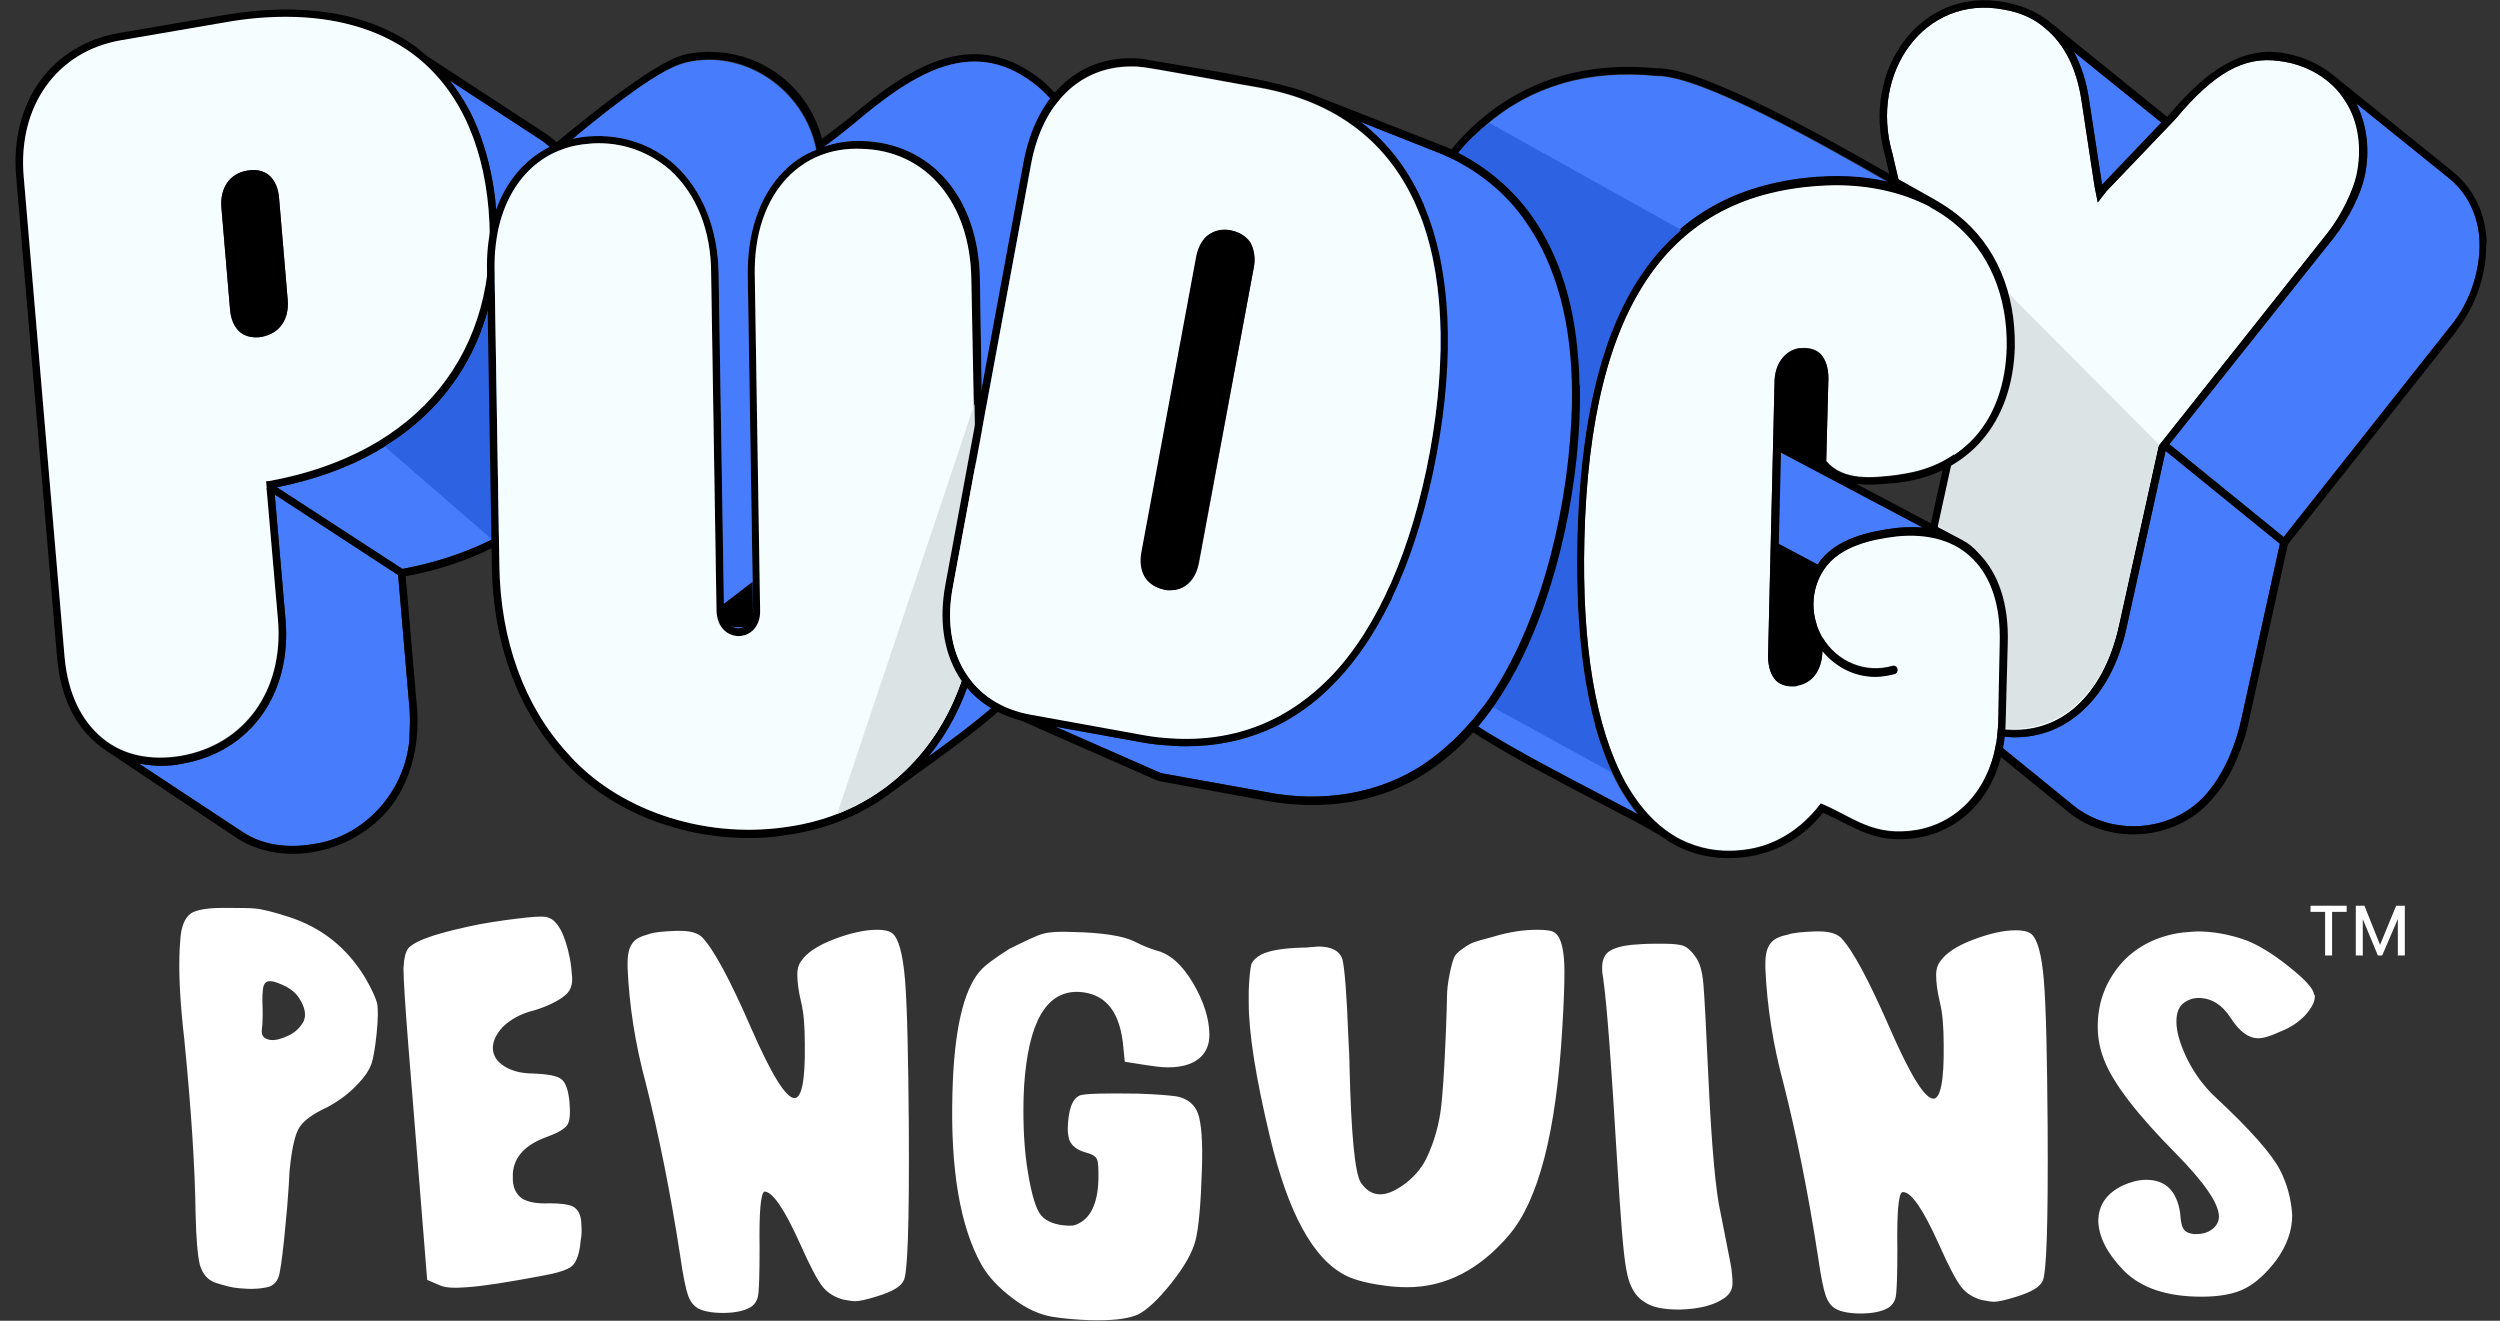 <svg width="53" height="28" viewBox="0 0 53 28" fill="none" xmlns="http://www.w3.org/2000/svg">
<rect x="0" y="0" width="53" height="28" fill="#333333" stroke="none"/>
<path d="M45.82 2.598L44.564 3.914L44.29 2.123C44.232 1.72 44.118 1.388 43.97 1.103L45.82 2.598ZM48.333 11.528L47.533 15.168C47.407 15.785 47.145 16.426 46.745 16.864C46.048 17.635 44.781 17.742 43.958 17.078L42.062 15.536C42.131 15.56 42.2 15.572 42.279 15.584C42.325 15.595 42.371 15.595 42.416 15.607C42.519 15.619 42.611 15.631 42.714 15.631C43.216 15.631 43.673 15.465 44.061 15.145C44.564 14.73 44.918 14.089 45.089 13.283L45.911 9.559L48.333 11.528V11.528ZM51.941 6.926L51.884 6.997L48.413 11.385L45.991 9.417L49.475 5.041C49.806 4.626 50.057 4.08 50.126 3.76C50.251 3.202 50.183 2.657 49.954 2.194L51.896 3.76C52.273 4.056 52.501 4.483 52.558 4.993C52.615 5.645 52.387 6.393 51.941 6.926V6.926Z" fill="#477DFD"/>
<path d="M49.966 3.712C49.897 4.009 49.669 4.53 49.349 4.934L45.775 9.44L44.929 13.259C44.758 14.03 44.427 14.635 43.959 15.026C43.525 15.382 42.999 15.524 42.428 15.453C42.383 15.453 42.337 15.441 42.303 15.429C41.754 15.322 41.309 15.05 41.035 14.611C40.692 14.077 40.601 13.342 40.795 12.5L41.515 9.227L40.121 3.261C39.619 1.542 40.806 -0.118 42.474 0.202C42.828 0.261 43.125 0.392 43.365 0.605C43.764 0.937 44.027 1.447 44.13 2.147L44.404 3.949L44.473 4.293L44.655 4.056L46.106 2.538C46.94 1.542 47.568 1.186 48.321 1.293C48.904 1.364 49.429 1.672 49.715 2.135C50.012 2.562 50.092 3.131 49.966 3.712V3.712Z" fill="#F5FDFF"/>
<path d="M52.707 4.981C52.65 4.424 52.398 3.961 51.987 3.629L49.475 1.601C49.201 1.376 48.858 1.21 48.481 1.139C48.435 1.127 48.401 1.127 48.356 1.115C47.545 1.008 46.802 1.447 45.946 2.479L43.525 0.522C43.251 0.285 42.908 0.119 42.508 0.048C40.727 -0.296 39.447 1.471 39.961 3.297L41.343 9.227L40.635 12.465C40.441 13.354 40.532 14.125 40.898 14.706C41.058 14.955 41.263 15.157 41.514 15.311L43.856 17.22C44.769 17.956 46.22 17.813 46.951 16.876C47.282 16.497 47.499 15.963 47.636 15.465L48.504 11.54L52.067 7.033L52.113 6.962C52.49 6.464 52.707 5.823 52.707 5.219C52.718 5.147 52.718 5.064 52.707 4.981V4.981ZM45.82 2.598L44.564 3.914L44.29 2.123C44.233 1.72 44.118 1.388 43.97 1.103L45.82 2.598ZM41.035 14.611C40.692 14.078 40.601 13.342 40.795 12.5L41.514 9.227L40.121 3.262C39.619 1.542 40.806 -0.118 42.474 0.202C42.828 0.261 43.125 0.392 43.365 0.605C43.764 0.937 44.027 1.447 44.13 2.147L44.404 3.95L44.472 4.293L44.655 4.056L46.106 2.538C46.939 1.542 47.568 1.186 48.321 1.293C48.904 1.364 49.429 1.673 49.715 2.135C50 2.574 50.08 3.143 49.955 3.724C49.886 4.021 49.657 4.543 49.338 4.946L45.763 9.452L44.918 13.271C44.747 14.042 44.415 14.647 43.947 15.038C43.513 15.394 42.988 15.536 42.417 15.465C42.371 15.465 42.325 15.453 42.291 15.441C41.754 15.323 41.309 15.038 41.035 14.611V14.611ZM47.533 15.169C47.408 15.785 47.145 16.426 46.745 16.864C46.049 17.635 44.781 17.742 43.959 17.078L42.063 15.536C42.131 15.56 42.2 15.572 42.28 15.584C42.325 15.595 42.371 15.595 42.417 15.607C42.52 15.619 42.611 15.631 42.714 15.631C43.216 15.631 43.673 15.465 44.061 15.145C44.564 14.73 44.918 14.089 45.089 13.283L45.911 9.559L48.333 11.528L47.533 15.169ZM51.942 6.926L51.885 6.997L48.413 11.385L45.992 9.417L49.475 5.041C49.806 4.626 50.057 4.08 50.126 3.76C50.251 3.202 50.183 2.657 49.955 2.194L51.896 3.76C52.273 4.056 52.501 4.483 52.558 4.993C52.615 5.645 52.387 6.393 51.942 6.926V6.926Z" fill="black"/>
<path d="M42.577 6.215C42.679 6.57 42.725 6.95 42.714 7.353C42.691 8.136 42.451 8.812 42.017 9.322C41.834 9.535 41.617 9.713 41.366 9.855L41.081 11.16L41.594 11.433C41.72 11.504 41.846 11.599 41.949 11.717C42.371 12.144 42.577 12.808 42.565 13.615L42.52 15.299C42.52 15.346 42.52 15.394 42.508 15.441C43.045 15.489 43.536 15.335 43.947 15.002C44.415 14.611 44.758 14.006 44.918 13.235L45.763 9.417L42.577 6.215V6.215Z" fill="#DBE3E5"/>
<path d="M37.666 14.196C37.677 14.255 37.894 14.433 37.928 14.433C38.191 14.445 38.534 14.172 38.511 13.888L38.556 11.966L37.643 11.48C37.666 11.753 37.483 14.006 37.666 14.196V14.196ZM38.202 7.424C38.054 7.448 37.94 7.519 37.86 7.638C37.78 7.756 37.734 7.899 37.734 8.076L37.7 9.44L39.059 10.14C38.922 10.069 38.796 9.962 38.682 9.82L38.705 7.922C38.705 7.78 38.682 7.614 38.545 7.543L38.282 7.412H38.237C38.225 7.424 38.214 7.424 38.202 7.424V7.424Z" fill="black"/>
<path d="M40.761 11.184C40.578 11.172 40.384 11.172 40.178 11.196C39.641 11.267 38.899 11.409 38.534 11.966L37.688 11.516L37.734 9.583L40.761 11.184Z" fill="#477DFD"/>
<path d="M40.029 3.867C39.481 3.736 38.887 3.712 38.248 3.784C35.073 4.151 33.554 6.63 33.428 11.409C33.371 13.722 33.668 15.489 34.319 16.675C34.445 16.9 34.582 17.102 34.73 17.279C34.468 17.137 34.171 16.983 33.862 16.817C32.343 16.022 30.447 15.038 30.093 14.338C29.271 13.01 29.054 9.796 29.34 7.579C29.511 5.456 30.276 3.712 31.487 2.669C32.458 1.827 33.679 1.471 35.107 1.613H35.13C36.055 1.613 38.545 3.013 40.029 3.867V3.867Z" fill="#477DFD"/>
<path d="M41.834 11.836C42.223 12.227 42.417 12.844 42.394 13.615L42.36 15.299C42.337 16.497 41.663 17.398 40.658 17.588C39.71 17.754 39.287 17.315 38.602 17.03C38.18 17.588 37.609 17.944 36.958 18.015C36.467 18.074 36.021 17.991 35.621 17.789C35.507 17.73 35.416 17.671 35.302 17.588C34.982 17.351 34.696 17.007 34.456 16.58C33.828 15.429 33.531 13.686 33.589 11.409C33.714 6.428 35.404 3.973 38.91 3.914C39.653 3.914 40.315 4.068 40.875 4.353C40.898 4.364 40.921 4.376 40.932 4.388C41.103 4.483 41.252 4.578 41.4 4.697C42.166 5.313 42.565 6.262 42.542 7.365C42.52 8.112 42.303 8.752 41.891 9.227C41.526 9.642 41.023 9.927 40.418 10.033C40.35 10.045 40.281 10.057 40.201 10.069C39.699 10.128 39.082 10.199 38.716 9.772L38.762 8.017C38.762 7.792 38.705 7.614 38.591 7.495C38.488 7.4 38.351 7.365 38.191 7.377H38.145C37.986 7.4 37.848 7.495 37.757 7.626C37.666 7.756 37.62 7.922 37.62 8.112L37.483 13.899C37.483 14.125 37.54 14.303 37.654 14.421C37.757 14.516 37.894 14.552 38.054 14.54C38.065 14.54 38.088 14.54 38.1 14.528C38.431 14.469 38.625 14.196 38.636 13.793C38.922 14.137 39.322 14.338 39.756 14.338C39.893 14.338 40.03 14.315 40.167 14.279C40.212 14.267 40.235 14.22 40.224 14.172C40.212 14.125 40.167 14.101 40.121 14.113C39.55 14.279 38.945 14.03 38.636 13.508L38.625 13.496C38.568 13.389 38.522 13.283 38.499 13.188C38.385 12.796 38.454 12.381 38.671 12.061C39.002 11.563 39.699 11.421 40.201 11.361C40.886 11.278 41.457 11.444 41.834 11.836V11.836Z" fill="#F5FDFF"/>
<path d="M41.594 11.444L39.356 10.259C39.653 10.294 39.961 10.259 40.235 10.235C40.315 10.223 40.384 10.211 40.464 10.199C41.092 10.081 41.629 9.784 42.017 9.334C42.451 8.835 42.691 8.148 42.714 7.365C42.736 6.203 42.314 5.206 41.514 4.566C41.355 4.436 41.183 4.329 41.001 4.222C40.829 4.127 40.601 3.997 40.327 3.843C38.853 3.001 36.112 1.423 35.119 1.447C33.657 1.305 32.401 1.672 31.384 2.538C30.139 3.605 29.363 5.396 29.18 7.555C28.895 9.796 29.123 13.057 29.957 14.409C30.334 15.145 32.252 16.153 33.794 16.959C34.342 17.244 34.822 17.493 35.187 17.706C35.61 18.026 36.101 18.192 36.649 18.192C37.426 18.192 38.134 17.872 38.648 17.232C39.322 17.517 39.733 17.92 40.692 17.754C41.777 17.552 42.497 16.591 42.52 15.311L42.565 13.627C42.588 12.808 42.371 12.156 41.949 11.729C41.846 11.611 41.731 11.516 41.594 11.444V11.444ZM40.761 11.184C40.578 11.172 40.384 11.172 40.178 11.195C39.642 11.267 38.899 11.409 38.534 11.966C38.294 12.334 38.214 12.796 38.34 13.235C38.374 13.354 38.419 13.461 38.477 13.567V13.793C38.465 14.113 38.317 14.326 38.077 14.374H38.043C37.928 14.386 37.826 14.362 37.769 14.303C37.688 14.232 37.643 14.089 37.654 13.911L37.757 9.594L40.761 11.184ZM38.591 9.844L37.746 9.393L37.78 8.112C37.78 7.958 37.826 7.816 37.894 7.721C37.963 7.626 38.065 7.555 38.18 7.543H38.214C38.328 7.531 38.431 7.555 38.488 7.614C38.568 7.685 38.614 7.827 38.602 8.005L38.556 9.82L38.591 9.844V9.844ZM33.863 16.805C32.344 16.01 30.448 15.026 30.094 14.326C29.271 12.998 29.054 9.784 29.34 7.566C29.511 5.444 30.276 3.7 31.487 2.657C32.458 1.815 33.68 1.459 35.107 1.601H35.13C36.067 1.601 38.556 3.001 40.041 3.855C39.493 3.724 38.899 3.7 38.26 3.771C35.085 4.139 33.566 6.618 33.44 11.397C33.383 13.71 33.68 15.477 34.331 16.663C34.456 16.888 34.593 17.09 34.742 17.267C34.468 17.125 34.171 16.971 33.863 16.805V16.805ZM42.36 15.311C42.337 16.509 41.663 17.41 40.658 17.599C39.71 17.766 39.288 17.327 38.602 17.042C38.18 17.599 37.609 17.955 36.958 18.026C36.467 18.086 36.021 18.003 35.621 17.801C35.507 17.742 35.416 17.683 35.302 17.599C34.982 17.362 34.696 17.018 34.456 16.591C33.828 15.441 33.531 13.698 33.589 11.421C33.714 6.44 35.404 3.985 38.911 3.926C39.653 3.926 40.315 4.08 40.875 4.364C40.898 4.376 40.921 4.388 40.932 4.4C41.103 4.495 41.252 4.59 41.4 4.708C42.166 5.325 42.565 6.274 42.542 7.377C42.52 8.124 42.303 8.764 41.891 9.239C41.526 9.654 41.023 9.938 40.418 10.045C40.35 10.057 40.281 10.069 40.201 10.081C39.699 10.14 39.082 10.211 38.716 9.784L38.762 8.029C38.762 7.804 38.705 7.626 38.591 7.507C38.488 7.412 38.351 7.377 38.191 7.389H38.145C37.986 7.412 37.848 7.507 37.757 7.638C37.666 7.768 37.62 7.934 37.62 8.124L37.483 13.911C37.483 14.137 37.54 14.315 37.654 14.433C37.757 14.528 37.894 14.563 38.054 14.552C38.065 14.552 38.088 14.552 38.1 14.54C38.431 14.48 38.625 14.208 38.636 13.805C38.922 14.149 39.322 14.35 39.756 14.35C39.893 14.35 40.03 14.326 40.167 14.291C40.212 14.279 40.235 14.232 40.224 14.184C40.212 14.137 40.167 14.113 40.121 14.125C39.55 14.291 38.945 14.042 38.636 13.52L38.625 13.508C38.568 13.401 38.522 13.295 38.499 13.2C38.385 12.808 38.454 12.393 38.671 12.073C39.002 11.575 39.699 11.433 40.201 11.373C40.886 11.302 41.457 11.468 41.834 11.86C42.223 12.251 42.417 12.868 42.394 13.639L42.36 15.311V15.311Z" fill="black"/>
<path d="M30.916 3.238C31.544 3.558 32.115 4.032 32.515 4.637C32.846 5.112 33.075 5.645 33.223 6.215L33.234 6.238L33.257 6.345C33.326 6.618 33.383 6.902 33.417 7.187C33.451 7.507 33.486 7.827 33.486 8.148V8.219C33.508 10.164 33.029 12.488 32.138 14.196C31.99 14.469 31.83 14.742 31.647 14.991L34.171 16.378C34.057 16.129 33.954 15.856 33.863 15.572L33.817 15.465L33.806 15.335C33.52 14.279 33.406 12.975 33.44 11.421C33.52 8.231 34.228 6.072 35.644 4.875L31.578 2.609C31.544 2.633 31.51 2.657 31.487 2.681C31.282 2.835 31.087 3.024 30.916 3.238Z" fill="#2D63E3"/>
<path d="M11.98 10.271C11.078 11.278 9.799 11.824 8.531 12.061L5.87 10.33C9.045 9.701 10.781 7.507 10.518 4.436C10.473 3.878 10.358 3.368 10.198 2.918C10.039 2.455 9.81 2.052 9.536 1.708L11.5 2.989C13.625 4.602 13.716 8.314 11.98 10.271V10.271ZM8.691 15.311C8.691 15.429 8.68 15.536 8.68 15.655V15.666C8.588 16.793 7.72 17.742 6.635 17.896C6.064 17.991 5.55 17.908 5.139 17.635L2.946 16.188C3.095 16.212 3.243 16.236 3.403 16.236C3.563 16.236 3.711 16.224 3.871 16.188C5.31 15.939 6.19 14.706 6.053 13.129L5.824 10.484L8.44 12.192L8.68 15.014C8.68 15.121 8.691 15.216 8.691 15.311V15.311Z" fill="#477DFD"/>
<path d="M11.592 2.847L9.068 1.198C8.977 1.127 8.897 1.056 8.805 0.985C7.8 0.261 6.396 0.036 4.74 0.321L2.524 0.7C1.085 0.949 0.206 2.171 0.343 3.748L1.211 13.947C1.279 14.742 1.576 15.382 2.079 15.785C2.147 15.845 2.227 15.892 2.307 15.951L5.037 17.778C6.19 18.501 7.915 17.956 8.531 16.71C8.748 16.283 8.851 15.797 8.851 15.311C8.851 15.204 8.851 15.109 8.84 15.002L8.6 12.216C10.37 11.895 12.175 10.887 12.917 9.097C13.739 7.045 13.419 4.199 11.592 2.847V2.847ZM2.181 15.667C1.713 15.287 1.439 14.694 1.37 13.947L0.503 3.748C0.377 2.254 1.199 1.091 2.558 0.866L4.762 0.487C5.219 0.415 5.653 0.368 6.064 0.368C7.115 0.368 8.017 0.617 8.714 1.127C9.662 1.815 10.233 2.965 10.359 4.46C10.61 7.472 8.874 9.63 5.71 10.199L5.642 10.211L5.653 10.366L5.642 10.377L5.653 10.389L5.893 13.152C6.019 14.647 5.196 15.797 3.837 16.034C3.186 16.141 2.615 16.011 2.181 15.667V15.667ZM8.68 15.014C8.691 15.109 8.691 15.216 8.691 15.311C8.691 15.429 8.68 15.536 8.68 15.655V15.667C8.588 16.793 7.72 17.742 6.635 17.896C6.064 17.991 5.55 17.908 5.139 17.635L2.947 16.188C3.095 16.212 3.243 16.236 3.403 16.236C3.563 16.236 3.712 16.224 3.872 16.188C5.311 15.939 6.19 14.706 6.053 13.129L5.825 10.484L8.44 12.192L8.68 15.014ZM11.98 10.271C11.078 11.279 9.799 11.824 8.531 12.061L5.87 10.33C9.045 9.701 10.781 7.507 10.518 4.436C10.473 3.878 10.359 3.368 10.199 2.918C10.039 2.455 9.81 2.052 9.536 1.708L11.501 2.989C13.625 4.602 13.716 8.314 11.98 10.271V10.271Z" fill="black"/>
<path d="M10.358 4.447C10.233 2.953 9.662 1.803 8.714 1.115C8.017 0.617 7.115 0.356 6.064 0.356C5.653 0.356 5.219 0.392 4.762 0.475L2.558 0.854C1.199 1.091 0.377 2.253 0.502 3.736L1.37 13.935C1.439 14.682 1.713 15.275 2.181 15.655C2.615 16.01 3.186 16.129 3.837 16.022C5.185 15.785 6.019 14.635 5.893 13.14L5.653 10.377L5.642 10.365L5.653 10.353L5.642 10.199H5.699C8.874 9.618 10.61 7.472 10.358 4.447V4.447ZM5.55 7.14C5.505 7.151 5.47 7.151 5.425 7.151C5.299 7.151 5.185 7.116 5.094 7.045C4.968 6.938 4.888 6.772 4.877 6.558L4.694 4.4C4.66 3.985 4.865 3.677 5.242 3.617C5.425 3.594 5.573 3.617 5.699 3.712C5.824 3.819 5.904 3.985 5.916 4.198L6.099 6.357C6.133 6.772 5.927 7.068 5.55 7.14V7.14Z" fill="#F5FDFF"/>
<path d="M6.099 6.357L5.916 4.198C5.893 3.985 5.825 3.819 5.699 3.712C5.585 3.617 5.425 3.582 5.242 3.617C4.877 3.677 4.66 3.985 4.694 4.4L4.877 6.558C4.9 6.772 4.968 6.938 5.094 7.045C5.185 7.116 5.299 7.151 5.425 7.151C5.471 7.151 5.505 7.151 5.551 7.14C5.927 7.068 6.133 6.772 6.099 6.357V6.357ZM5.528 6.973C5.391 6.997 5.288 6.973 5.196 6.914C5.105 6.843 5.048 6.713 5.037 6.547L4.854 4.388C4.831 4.056 4.979 3.831 5.265 3.783C5.299 3.783 5.334 3.771 5.368 3.771C5.459 3.771 5.539 3.795 5.596 3.843C5.688 3.914 5.745 4.044 5.756 4.21L5.939 6.369C5.973 6.701 5.813 6.926 5.528 6.973Z" fill="black"/>
<path d="M5.539 7.056C5.208 7.116 4.991 6.926 4.956 6.547L4.774 4.388C4.739 4.009 4.922 3.748 5.253 3.688C5.585 3.629 5.801 3.819 5.836 4.198L6.018 6.357C6.053 6.736 5.87 6.997 5.539 7.056Z" fill="black"/>
<path d="M8.668 9.108C8.508 9.239 8.326 9.357 8.154 9.464L10.427 11.433L10.347 6.582C10.062 7.614 9.468 8.48 8.668 9.108V9.108Z" fill="#2D63E3"/>
<path d="M4.705 19.248C5.059 19.248 5.288 19.248 5.402 19.26C5.55 19.272 5.79 19.331 6.121 19.438C6.818 19.663 7.355 20.09 7.743 20.73C7.88 20.968 7.96 21.145 7.994 21.264C8.017 21.383 8.017 21.608 7.983 21.928C7.949 22.237 7.914 22.45 7.869 22.569C7.823 22.687 7.743 22.818 7.606 22.96C7.412 23.174 7.183 23.34 6.944 23.47C6.635 23.612 6.441 23.755 6.35 23.897C6.258 24.039 6.19 24.324 6.144 24.774C6.133 24.846 6.133 24.964 6.121 25.142C6.11 25.32 6.098 25.474 6.087 25.605L6.019 26.316C5.973 26.731 5.939 26.98 5.904 27.075C5.87 27.17 5.802 27.241 5.71 27.277C5.539 27.324 5.333 27.336 5.082 27.312C4.922 27.301 4.751 27.253 4.568 27.194C4.397 27.134 4.294 27.004 4.237 26.814C4.191 26.625 4.157 26.257 4.146 25.711C4.134 24.751 4.054 23.517 3.906 22.023C3.826 21.335 3.792 20.742 3.803 20.28C3.803 20.173 3.814 20.043 3.826 19.877C3.849 19.616 3.929 19.45 4.043 19.367C4.146 19.296 4.374 19.248 4.705 19.248V19.248ZM6.076 20.92C5.904 20.837 5.802 20.802 5.744 20.802C5.642 20.79 5.585 20.849 5.573 20.98C5.562 21.074 5.562 21.157 5.562 21.217C5.573 21.466 5.573 21.667 5.55 21.833C5.539 21.964 5.596 22.023 5.733 22.047C5.847 22.059 5.973 22.023 6.121 21.952C6.27 21.881 6.373 21.774 6.441 21.644C6.441 21.632 6.453 21.62 6.453 21.596C6.464 21.573 6.464 21.561 6.464 21.549C6.475 21.442 6.441 21.323 6.361 21.193C6.304 21.086 6.201 20.991 6.076 20.92V20.92ZM10.176 19.592C10.507 19.533 10.85 19.485 11.181 19.45C11.421 19.426 11.558 19.426 11.615 19.45C11.82 19.509 11.98 19.805 12.083 20.327C12.106 20.446 12.117 20.576 12.129 20.719C12.14 20.873 12.094 21.015 11.969 21.11C11.82 21.229 11.603 21.335 11.329 21.418C11.032 21.489 10.815 21.62 10.655 21.774C10.507 21.94 10.438 22.094 10.45 22.248C10.461 22.391 10.541 22.509 10.69 22.604C10.838 22.699 11.044 22.758 11.306 22.758C11.603 22.77 11.809 22.806 11.9 22.877C11.992 22.948 12.049 23.114 12.072 23.351C12.094 23.6 12.083 23.767 12.026 23.849C11.969 23.933 11.832 24.015 11.603 24.099C11.135 24.265 10.895 24.526 10.872 24.881V25.024C10.884 25.201 10.952 25.332 11.078 25.415C11.204 25.486 11.386 25.522 11.649 25.51C11.889 25.51 12.06 25.534 12.152 25.581C12.254 25.64 12.311 25.747 12.323 25.913C12.334 26.067 12.334 26.186 12.311 26.293C12.289 26.577 12.22 26.755 12.129 26.838C12.037 26.921 11.809 26.992 11.466 27.052C10.77 27.182 10.256 27.265 9.902 27.289C9.616 27.312 9.422 27.301 9.308 27.241L9.056 27.134L8.782 23.719L8.657 22.166C8.588 21.3 8.554 20.742 8.554 20.529C8.565 20.303 8.6 20.161 8.668 20.09C8.851 19.912 9.353 19.758 10.176 19.592V19.592ZM13.75 19.805C13.876 19.758 14.07 19.746 14.333 19.734H14.424C14.641 19.734 14.79 19.782 14.881 19.865C15.132 20.126 15.475 20.766 15.92 21.786C16.354 22.782 16.663 23.28 16.845 23.28C16.994 23.28 17.074 22.901 17.062 22.13C17.062 21.774 17.04 21.466 16.983 21.24C16.925 21.003 16.903 20.802 16.903 20.659C16.903 20.529 16.937 20.434 16.994 20.363C17.108 20.197 17.337 20.043 17.679 19.912C18.022 19.782 18.33 19.711 18.593 19.711C18.741 19.711 18.844 19.734 18.913 19.782C19.05 19.889 19.141 20.221 19.187 20.778C19.232 21.335 19.255 22.367 19.267 23.873C19.278 25.949 19.244 27.04 19.152 27.158C19.095 27.277 18.913 27.384 18.604 27.479C18.376 27.55 18.216 27.585 18.136 27.585C18.079 27.585 17.988 27.573 17.873 27.55C17.702 27.502 17.553 27.419 17.439 27.277C17.325 27.134 17.165 26.826 16.96 26.364C16.628 25.628 16.377 25.261 16.206 25.261C16.126 25.296 16.092 25.7 16.103 26.47C16.103 27.028 16.092 27.36 16.069 27.479C16.046 27.597 15.977 27.68 15.886 27.727C15.749 27.799 15.555 27.834 15.326 27.834C15.098 27.834 14.915 27.799 14.801 27.739C14.698 27.68 14.63 27.585 14.584 27.455C14.539 27.324 14.481 27.052 14.424 26.648C14.207 25.237 13.956 24.015 13.693 22.972C13.465 22.13 13.339 21.312 13.305 20.517V20.41C13.305 20.221 13.339 20.09 13.408 19.995C13.476 19.9 13.579 19.853 13.75 19.805V19.805ZM22.122 19.794C22.247 19.758 22.442 19.746 22.727 19.758C23.367 19.77 23.812 19.841 24.052 19.96C24.235 20.055 24.395 20.114 24.509 20.149C24.806 20.221 25.068 20.458 25.297 20.849C25.525 21.24 25.639 21.608 25.639 21.94C25.639 22.106 25.594 22.237 25.514 22.343C25.365 22.533 25.114 22.628 24.76 22.628C24.612 22.628 24.463 22.604 24.303 22.581L23.846 22.509L23.801 22.071C23.709 21.395 23.401 21.051 22.853 21.027C22.179 21.015 21.802 21.667 21.711 23.019L21.699 23.304C21.688 23.849 21.711 24.371 21.791 24.846C21.871 25.332 21.962 25.64 22.076 25.771C22.19 25.901 22.384 25.972 22.636 25.984C22.716 25.984 22.773 25.984 22.819 25.96C23.116 25.842 23.275 25.522 23.287 24.988C23.287 24.774 23.287 24.632 23.253 24.573C23.23 24.514 23.15 24.466 23.013 24.431C22.841 24.383 22.727 24.3 22.67 24.17C22.647 24.087 22.636 24.004 22.636 23.933C22.647 23.529 22.727 23.292 22.898 23.221C23.013 23.185 23.412 23.174 24.109 23.185C24.509 23.197 24.794 23.221 24.954 23.245C25.183 23.292 25.331 23.422 25.4 23.612C25.468 23.814 25.502 24.205 25.48 24.798C25.457 25.545 25.411 26.044 25.343 26.304C25.274 26.565 25.103 26.862 24.829 27.206C24.555 27.55 24.315 27.775 24.12 27.87C23.904 27.965 23.561 28 23.104 27.988C22.807 27.977 22.544 27.953 22.316 27.917C22.042 27.87 21.768 27.751 21.471 27.526C21.174 27.301 20.957 27.075 20.808 26.814C20.352 25.996 20.146 24.786 20.192 23.162C20.226 21.857 20.42 21.003 20.774 20.588C20.877 20.47 21.083 20.315 21.402 20.114C21.745 19.948 21.973 19.829 22.122 19.794V19.794ZM31.635 19.865C31.978 19.758 32.298 19.711 32.595 19.711C32.8 19.711 32.926 19.734 32.972 19.782C33.097 19.877 33.166 20.149 33.166 20.6C33.166 20.873 33.154 21.264 33.12 21.798C32.994 23.992 32.617 25.451 31.989 26.186C31.361 26.921 30.642 27.289 29.831 27.289C29.671 27.289 29.5 27.277 29.34 27.253C28.986 27.206 28.723 27.134 28.552 27.052C27.844 26.708 27.307 25.723 26.919 24.087C26.622 22.841 26.473 21.904 26.473 21.252V21.003C26.485 20.707 26.507 20.517 26.53 20.434C26.564 20.363 26.633 20.292 26.747 20.232C26.919 20.149 27.204 20.102 27.592 20.09C27.638 20.09 27.707 20.09 27.787 20.078C27.866 20.078 27.924 20.066 27.946 20.066C28.232 20.066 28.403 20.161 28.46 20.339C28.506 20.529 28.552 21.086 28.586 22.011C28.597 22.248 28.609 22.426 28.609 22.569C28.643 24.039 28.723 24.869 28.849 25.071C28.963 25.237 29.1 25.32 29.26 25.32C29.42 25.32 29.602 25.237 29.819 25.071C30.025 24.905 30.174 24.715 30.265 24.502C30.402 24.205 30.493 23.885 30.539 23.565C30.585 23.245 30.619 22.687 30.653 21.881C30.665 21.537 30.676 21.288 30.676 21.134C30.676 20.98 30.699 20.814 30.733 20.648C30.767 20.47 30.802 20.363 30.825 20.303C30.847 20.244 30.904 20.185 31.007 20.114C31.099 20.043 31.19 19.995 31.259 19.971C31.327 19.948 31.453 19.912 31.635 19.865V19.865ZM34.582 20.031C34.73 20.019 34.902 20.007 35.084 20.007H35.29C35.507 20.007 35.644 20.031 35.701 20.055C35.758 20.078 35.85 20.149 35.941 20.28C36.032 20.398 36.089 20.588 36.112 20.861C36.135 21.134 36.169 21.774 36.215 22.782C36.284 24.3 36.375 25.285 36.478 25.723C36.615 26.423 36.695 26.814 36.706 26.897C36.718 26.992 36.729 27.099 36.729 27.206C36.729 27.336 36.672 27.443 36.546 27.526C36.318 27.68 36.01 27.751 35.61 27.763C35.267 27.763 35.016 27.716 34.856 27.597C34.673 27.49 34.536 27.265 34.479 26.921C34.411 26.577 34.353 25.759 34.273 24.454C34.159 22.545 34.068 21.312 33.988 20.742C33.977 20.683 33.965 20.612 33.965 20.517C33.965 20.363 34.011 20.256 34.091 20.185C34.205 20.102 34.365 20.055 34.582 20.031V20.031ZM37.894 19.817C38.02 19.77 38.214 19.758 38.476 19.746H38.568C38.785 19.746 38.933 19.794 39.025 19.877C39.276 20.137 39.618 20.778 40.064 21.798C40.498 22.794 40.806 23.292 40.989 23.292C41.137 23.292 41.217 22.913 41.206 22.142C41.206 21.786 41.183 21.478 41.126 21.252C41.069 21.015 41.046 20.814 41.046 20.671C41.046 20.541 41.08 20.446 41.137 20.375C41.252 20.209 41.48 20.055 41.823 19.924C42.165 19.794 42.474 19.722 42.736 19.722C42.885 19.722 42.988 19.746 43.056 19.794C43.193 19.9 43.285 20.232 43.33 20.79C43.376 21.347 43.399 22.379 43.41 23.885C43.422 25.96 43.387 27.052 43.296 27.17C43.239 27.289 43.056 27.395 42.748 27.49C42.519 27.561 42.359 27.597 42.279 27.597C42.222 27.597 42.131 27.585 42.017 27.561C41.846 27.514 41.697 27.431 41.583 27.289C41.469 27.146 41.309 26.838 41.103 26.375C40.772 25.64 40.521 25.273 40.349 25.273H40.327C40.247 25.308 40.212 25.711 40.224 26.482C40.224 27.04 40.212 27.372 40.19 27.49C40.167 27.609 40.098 27.692 40.007 27.739C39.87 27.811 39.676 27.846 39.447 27.846C39.219 27.846 39.036 27.811 38.922 27.751C38.819 27.692 38.751 27.597 38.705 27.467C38.659 27.336 38.602 27.063 38.545 26.66C38.328 25.249 38.077 24.027 37.814 22.984C37.586 22.142 37.46 21.323 37.426 20.529V20.422C37.426 20.232 37.46 20.102 37.529 20.007C37.597 19.912 37.711 19.853 37.894 19.817V19.817ZM46.06 19.805C46.208 19.77 46.38 19.758 46.585 19.746C46.905 19.746 47.259 19.805 47.624 19.936C47.864 20.031 48.15 20.197 48.481 20.458C48.812 20.719 49.006 20.908 49.052 21.051C49.052 21.062 49.052 21.074 49.063 21.086C49.075 21.098 49.075 21.11 49.075 21.122C49.075 21.24 49.006 21.371 48.869 21.525C48.732 21.667 48.561 21.786 48.344 21.869C48.138 21.964 47.99 22.011 47.876 22.011C47.67 22.011 47.476 21.869 47.293 21.584C47.111 21.3 46.882 21.157 46.608 21.157C46.494 21.157 46.391 21.193 46.311 21.252C46.197 21.323 46.14 21.466 46.14 21.655C46.14 21.881 46.22 22.142 46.368 22.45C46.517 22.747 46.711 23.019 46.951 23.245C47.704 23.944 48.161 24.466 48.333 24.798C48.481 25.083 48.572 25.403 48.595 25.759C48.595 26.091 48.481 26.399 48.264 26.708C48.047 26.992 47.83 27.194 47.602 27.312C47.373 27.431 47.065 27.49 46.676 27.49C45.946 27.49 45.397 27.312 45.02 26.933C44.666 26.565 44.495 26.221 44.484 25.889C44.484 25.557 44.655 25.296 45.009 25.13C45.169 25.059 45.329 25.012 45.5 25.012C45.911 25.012 46.151 25.249 46.22 25.723C46.231 25.901 46.254 26.008 46.3 26.067C46.334 26.115 46.402 26.15 46.505 26.162H46.562C46.699 26.162 46.814 26.127 46.905 26.055C46.996 25.984 47.042 25.889 47.042 25.783C47.031 25.498 46.722 25.059 46.128 24.454C45.306 23.624 44.803 22.972 44.609 22.474C44.518 22.248 44.472 22.011 44.472 21.762C44.472 21.3 44.609 20.885 44.895 20.517C45.18 20.149 45.58 19.912 46.06 19.805V19.805Z" fill="white"/>
<path d="M23.218 10.46L23.127 4.127C23.15 3.167 22.785 2.301 22.122 1.732C20.706 0.558 19.37 1.329 17.988 2.515C17.771 2.681 17.577 2.835 17.428 2.942C17.085 1.649 15.818 0.89 14.539 1.151C14.036 1.257 12.986 2.052 12.152 2.728C11.992 2.858 11.843 2.977 11.718 3.084C10.838 3.487 10.302 4.448 10.324 5.717L10.427 12.002C10.45 13.639 10.975 15.05 11.923 16.094C12.848 17.149 14.345 17.766 15.875 17.766C16.126 17.766 16.389 17.754 16.64 17.706C17.462 17.6 18.216 17.303 18.844 16.841C19.05 16.686 19.256 16.544 19.461 16.39C21.54 14.896 23.333 13.603 23.218 10.46V10.46ZM12.243 2.858C13.02 2.218 14.025 1.435 14.55 1.317C15.784 1.02 17.063 1.886 17.314 3.167C17.04 3.274 16.8 3.44 16.594 3.653C16.103 4.163 15.841 4.934 15.852 5.823L15.966 12.963C15.966 13.2 15.806 13.307 15.658 13.319C15.509 13.319 15.361 13.2 15.35 12.951L15.235 5.811C15.224 4.863 14.893 4.033 14.31 3.499C13.785 3.025 13.088 2.811 12.335 2.906C12.266 2.918 12.209 2.93 12.14 2.942C12.186 2.918 12.22 2.894 12.243 2.858V2.858ZM19.392 16.129C18.684 16.912 17.725 17.398 16.617 17.54C14.881 17.778 13.077 17.161 12.037 15.975C11.113 14.967 10.61 13.579 10.587 11.99L10.484 5.705C10.461 4.258 11.192 3.214 12.357 3.06C12.472 3.048 12.574 3.036 12.688 3.036C13.26 3.036 13.785 3.238 14.207 3.606C14.767 4.116 15.075 4.886 15.075 5.8L15.19 12.951C15.201 13.319 15.441 13.485 15.658 13.485C15.886 13.485 16.115 13.307 16.115 12.963L16.001 5.811C15.989 4.969 16.229 4.246 16.697 3.76C17.097 3.345 17.634 3.131 18.25 3.155C19.632 3.179 20.569 4.293 20.592 5.918L20.695 12.204C20.74 13.793 20.283 15.157 19.392 16.129V16.129ZM19.701 16.022C20.5 15.038 20.9 13.722 20.877 12.204L20.774 5.918C20.752 4.199 19.747 3.025 18.273 2.989C17.988 2.977 17.714 3.025 17.474 3.108C17.634 3.001 17.839 2.835 18.091 2.633C19.404 1.518 20.672 0.724 22.019 1.85C22.647 2.384 23.013 3.262 22.967 4.116C22.956 4.353 22.99 5.717 23.002 6.037C23.024 7.662 23.07 10.045 23.07 10.46V10.496C23.139 13.378 21.654 14.611 19.701 16.022V16.022Z" fill="black"/>
<path d="M16.594 3.653C16.103 4.163 15.841 4.934 15.852 5.823L15.966 12.963C15.966 13.2 15.806 13.307 15.658 13.319C15.509 13.319 15.361 13.2 15.349 12.951L15.235 5.811C15.224 4.863 14.893 4.033 14.31 3.499C13.785 3.025 13.088 2.811 12.334 2.906C12.266 2.918 12.209 2.93 12.14 2.942C12.174 2.918 12.209 2.894 12.232 2.87C13.008 2.23 14.013 1.447 14.539 1.329C15.772 1.032 17.051 1.898 17.302 3.179C17.04 3.274 16.8 3.44 16.594 3.653V3.653ZM19.701 16.022C20.5 15.038 20.9 13.722 20.877 12.204L20.774 5.918C20.751 4.199 19.746 3.025 18.273 2.989C17.988 2.977 17.713 3.025 17.474 3.108C17.634 3.001 17.839 2.835 18.09 2.633C19.404 1.518 20.672 0.724 22.019 1.85C22.647 2.384 23.013 3.262 22.967 4.116C22.956 4.353 22.99 5.717 23.001 6.037C23.024 7.662 23.07 10.045 23.07 10.46V10.496C23.138 13.378 21.654 14.611 19.701 16.022V16.022Z" fill="#477DFD"/>
<path d="M20.717 12.204C20.74 13.793 20.283 15.157 19.393 16.129C18.684 16.912 17.725 17.398 16.617 17.54C14.881 17.778 13.077 17.161 12.038 15.975C11.113 14.967 10.61 13.579 10.587 11.99L10.484 5.705C10.462 4.258 11.193 3.214 12.357 3.06C12.472 3.048 12.574 3.036 12.689 3.036C13.26 3.036 13.785 3.238 14.208 3.606C14.767 4.116 15.076 4.886 15.076 5.8L15.19 12.951C15.201 13.319 15.441 13.485 15.658 13.485C15.886 13.485 16.115 13.307 16.115 12.963L16.001 5.811C15.989 4.969 16.229 4.246 16.697 3.76C17.097 3.345 17.634 3.131 18.25 3.155C19.632 3.179 20.569 4.293 20.592 5.918L20.717 12.204V12.204Z" fill="#F5FDFF"/>
<path d="M15.281 12.903V13.01C15.281 13.022 15.293 13.046 15.293 13.058C15.293 13.069 15.304 13.081 15.304 13.093C15.304 13.093 15.304 13.105 15.315 13.105C15.315 13.117 15.327 13.117 15.327 13.129C15.327 13.129 15.327 13.141 15.338 13.141C15.35 13.152 15.35 13.164 15.361 13.176L15.395 13.212L15.407 13.224L15.418 13.236C15.418 13.236 15.43 13.236 15.43 13.247C15.441 13.259 15.453 13.259 15.464 13.259C15.464 13.259 15.475 13.259 15.475 13.271H15.487C15.498 13.271 15.51 13.283 15.521 13.283C15.532 13.283 15.544 13.283 15.555 13.295H15.761C15.772 13.295 15.784 13.295 15.795 13.283H15.829C15.852 13.271 15.864 13.259 15.886 13.247L15.966 13.2L15.955 12.334L15.258 12.868C15.281 12.892 15.281 12.903 15.281 12.903Z" fill="black"/>
<path d="M20.478 9.108L17.748 17.256C18.376 17.007 18.936 16.627 19.393 16.129C20.284 15.157 20.74 13.793 20.717 12.204L20.66 8.563L20.489 9.061L20.478 9.108V9.108Z" fill="#DBE3E5"/>
<path d="M33.326 8.563C33.28 10.567 32.743 12.998 31.658 14.67C31.567 14.825 31.453 14.967 31.35 15.097C31.03 15.512 30.642 15.88 30.219 16.177C29.226 16.852 27.992 17.019 26.85 16.793L24.611 16.39L22.373 15.406L24.143 15.726C24.326 15.761 24.509 15.785 24.669 15.797C24.828 15.809 24.988 15.821 25.137 15.821C26.382 15.821 27.467 15.358 28.335 14.433C29.34 13.378 30.071 11.717 30.459 9.618C30.847 7.519 30.756 5.705 30.196 4.376C29.888 3.629 29.431 3.036 28.849 2.586L30.585 3.274C31.293 3.582 31.932 4.08 32.366 4.732C33.131 5.835 33.348 7.235 33.326 8.563V8.563Z" fill="#477DFD"/>
<path d="M33.485 8.136C33.485 7.816 33.451 7.495 33.417 7.175C33.303 6.274 33.029 5.384 32.515 4.637C32.058 3.961 31.395 3.439 30.664 3.119L27.764 1.981C26.976 1.672 25.057 1.4 24.2 1.245C22.933 1.127 21.973 1.969 21.699 3.439L20.043 12.393C19.906 13.129 19.997 13.793 20.317 14.326C20.603 14.801 21.06 15.121 21.642 15.275L24.554 16.556L26.816 16.971C27.992 17.196 29.26 17.042 30.276 16.354C30.744 16.046 31.155 15.655 31.498 15.204C31.738 14.896 31.966 14.528 32.149 14.184C33.051 12.476 33.52 10.152 33.497 8.207L33.485 8.136V8.136ZM20.454 14.232C20.157 13.745 20.066 13.117 20.203 12.429L21.859 3.475C22.099 2.182 22.898 1.4 23.983 1.4C24.052 1.4 24.12 1.4 24.189 1.411C24.212 1.4 26.61 1.838 26.713 1.85C28.335 2.147 29.465 3.012 30.059 4.436C30.607 5.74 30.687 7.519 30.31 9.583C29.933 11.646 29.214 13.283 28.232 14.315C27.273 15.322 26.085 15.761 24.68 15.631C24.52 15.619 24.349 15.595 24.166 15.56L21.87 15.145C21.242 15.038 20.751 14.73 20.454 14.232V14.232ZM33.325 8.563C33.28 10.567 32.743 12.998 31.658 14.67C31.567 14.824 31.453 14.967 31.35 15.097C31.03 15.512 30.642 15.88 30.219 16.176C29.225 16.852 27.992 17.018 26.85 16.793L24.611 16.39L22.373 15.405L24.143 15.726C24.326 15.761 24.509 15.785 24.669 15.797C24.828 15.809 24.988 15.821 25.137 15.821C26.382 15.821 27.467 15.358 28.335 14.433C29.34 13.378 30.071 11.717 30.459 9.618C30.847 7.519 30.756 5.705 30.196 4.376C29.888 3.629 29.431 3.036 28.849 2.586L30.584 3.273C31.293 3.582 31.932 4.08 32.366 4.732C33.131 5.835 33.348 7.234 33.325 8.563V8.563Z" fill="black"/>
<path d="M30.059 4.447C29.465 3.024 28.335 2.159 26.713 1.862C26.61 1.85 24.212 1.4 24.189 1.423C24.121 1.411 24.052 1.411 23.983 1.411C22.899 1.411 22.099 2.182 21.859 3.487L20.203 12.441C20.078 13.14 20.158 13.757 20.454 14.243C20.752 14.729 21.242 15.05 21.871 15.156L24.166 15.572C24.349 15.607 24.52 15.631 24.68 15.643C26.085 15.773 27.273 15.322 28.232 14.326C29.214 13.294 29.922 11.658 30.311 9.594C30.688 7.519 30.596 5.74 30.059 4.447V4.447ZM26.576 5.693L25.422 11.919C25.354 12.298 25.126 12.512 24.817 12.512H24.76C24.737 12.512 24.715 12.512 24.692 12.5C24.52 12.464 24.383 12.381 24.292 12.251C24.201 12.108 24.166 11.919 24.212 11.694L25.365 5.467C25.4 5.278 25.48 5.112 25.594 5.005C25.708 4.898 25.868 4.851 26.039 4.874C26.062 4.874 26.085 4.874 26.108 4.886C26.279 4.922 26.416 5.005 26.508 5.135C26.587 5.278 26.622 5.479 26.576 5.693V5.693Z" fill="#F5FDFF"/>
<path d="M26.496 5.135C26.404 5.005 26.267 4.922 26.096 4.886C26.073 4.886 26.05 4.874 26.028 4.874C25.856 4.862 25.708 4.91 25.582 5.005C25.468 5.112 25.388 5.266 25.354 5.467L24.2 11.694C24.155 11.919 24.189 12.109 24.28 12.251C24.372 12.381 24.509 12.464 24.68 12.5C24.703 12.5 24.726 12.512 24.748 12.512H24.806C25.114 12.512 25.342 12.298 25.411 11.919L26.576 5.693C26.622 5.479 26.587 5.278 26.496 5.135V5.135ZM26.416 5.669L25.262 11.895C25.205 12.215 25.023 12.37 24.76 12.358C24.748 12.358 24.726 12.358 24.703 12.346C24.566 12.322 24.474 12.263 24.406 12.168C24.337 12.061 24.314 11.919 24.349 11.741L25.502 5.515C25.537 5.361 25.594 5.23 25.685 5.159C25.753 5.1 25.856 5.064 25.959 5.064H26.005C26.016 5.064 26.039 5.064 26.062 5.076C26.199 5.1 26.29 5.159 26.359 5.254C26.439 5.337 26.45 5.491 26.416 5.669V5.669Z" fill="black"/>
<path d="M26.496 5.681L25.342 11.907C25.274 12.263 25.057 12.453 24.76 12.429C24.737 12.429 24.714 12.429 24.703 12.417C24.372 12.358 24.212 12.097 24.28 11.705L25.434 5.479C25.468 5.301 25.537 5.159 25.639 5.064C25.742 4.969 25.868 4.934 26.016 4.946C26.039 4.946 26.05 4.946 26.073 4.957C26.416 5.029 26.576 5.301 26.496 5.681V5.681Z" fill="black"/>
<path d="M48.983 19.331H49.292V20.256H49.44V19.331H49.749V19.201H48.983V19.331ZM50.948 19.201H50.799L50.457 20.031L50.126 19.201H49.943V20.256H50.091V19.485L50.411 20.256H50.502L50.834 19.485V20.256H50.982V19.201H50.948Z" fill="white"/>
</svg>
